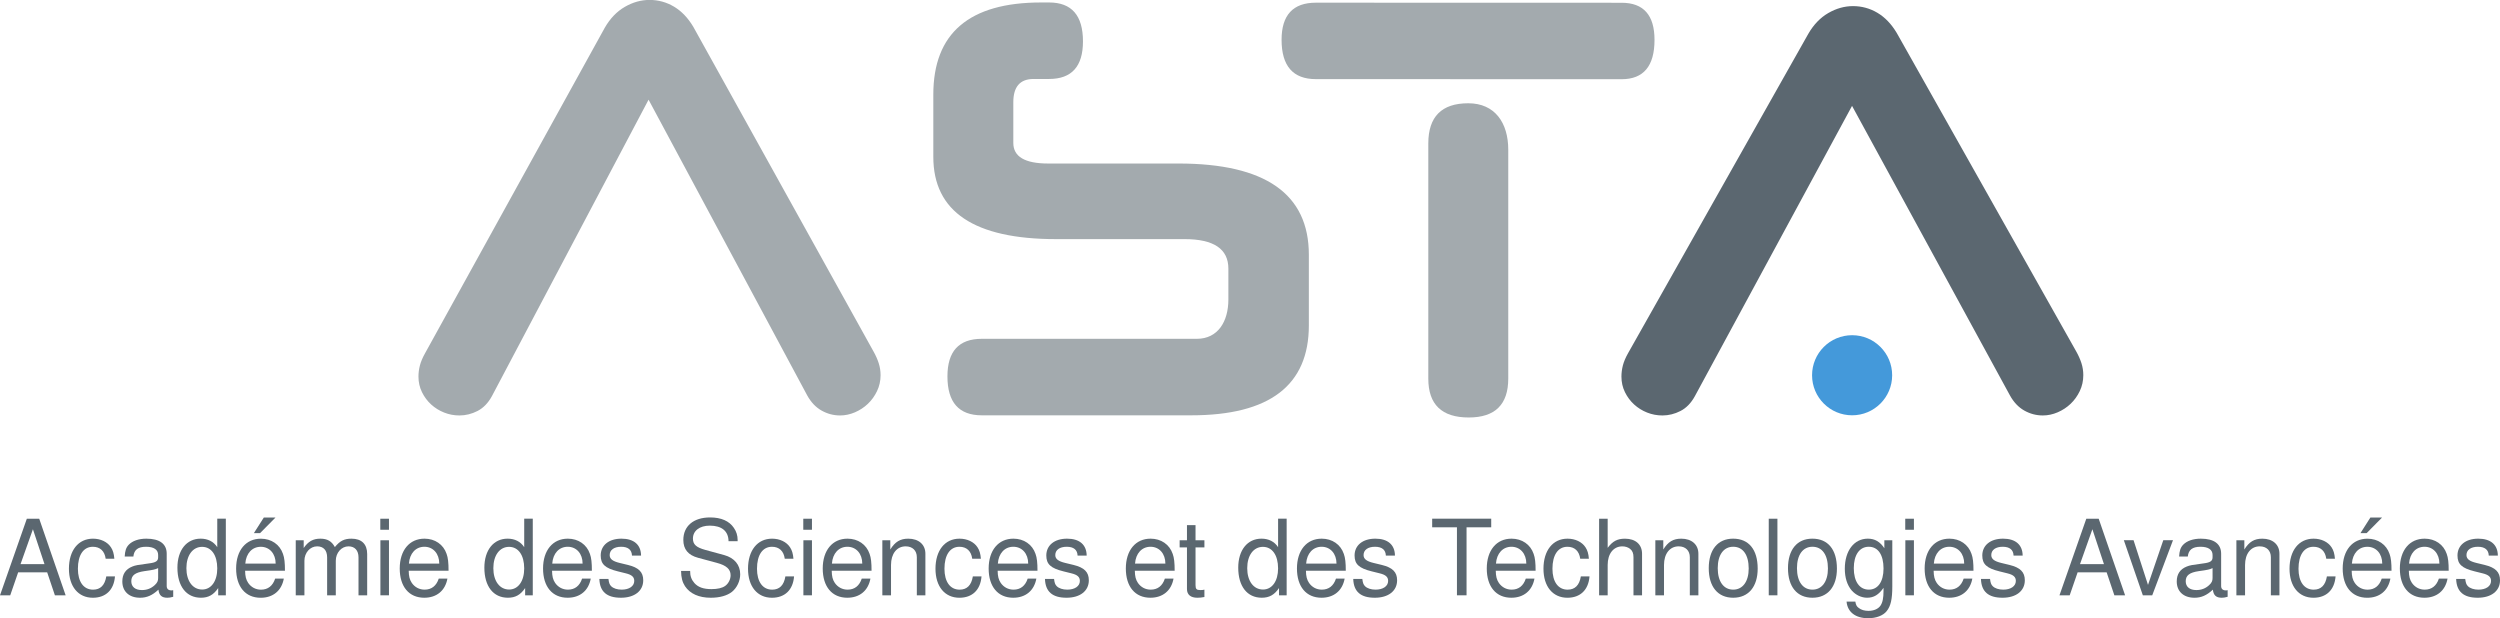 <?xml version="1.0" encoding="UTF-8" standalone="no"?>
<!-- Created with Inkscape (http://www.inkscape.org/) -->

<svg
   width="539.381"
   height="133.379"
   viewBox="0 0 142.711 35.29"
   version="1.1"
   id="svg2871"
   inkscape:version="1.1.2 (b8e25be833, 2022-02-05)"
   sodipodi:docname="logo-baseline.svg"
   xmlns:inkscape="http://www.inkscape.org/namespaces/inkscape"
   xmlns:sodipodi="http://sodipodi.sourceforge.net/DTD/sodipodi-0.dtd"
   xmlns="http://www.w3.org/2000/svg"
   xmlns:svg="http://www.w3.org/2000/svg">
  <sodipodi:namedview
     id="namedview2873"
     pagecolor="#ffffff"
     bordercolor="#666666"
     borderopacity="1.0"
     inkscape:pageshadow="2"
     inkscape:pageopacity="0.0"
     inkscape:pagecheckerboard="0"
     inkscape:document-units="mm"
     showgrid="false"
     units="px"
     inkscape:zoom="2.0938813"
     inkscape:cx="354.60463"
     inkscape:cy="113.66452"
     inkscape:window-width="1920"
     inkscape:window-height="1017"
     inkscape:window-x="-8"
     inkscape:window-y="-8"
     inkscape:window-maximized="1"
     inkscape:current-layer="layer1" />
  <defs
     id="defs2868" />
  <g
     inkscape:label="Calque 1"
     inkscape:groupmode="layer"
     id="layer1">
    <g
       id="g17"
       transform="matrix(0.353,0,0,-0.353,1.879,30.211)">
      <path
         d="M 0,0 -2.003,-5.644 H 1.87 Z m -2.387,-6.969 -1.285,-3.723 H -5.325 L -0.985,1.7 H 1.018 L 5.292,-10.692 H 3.556 l -1.252,3.723 z"
         style="fill:#5b6770;fill-opacity:1;fill-rule:nonzero;stroke:none"
         id="path19" />
    </g>
    <g
       id="g29"
       transform="matrix(0.353,0,0,-0.353,6.032,31.896)">
      <path
         d="m 0,0 c -0.167,1.241 -0.902,1.937 -2.07,1.937 -1.519,0 -2.421,-1.325 -2.421,-3.552 0,-2.108 0.918,-3.383 2.454,-3.383 1.185,0 1.903,0.714 2.137,2.142 H 1.502 C 1.335,-5.032 0.017,-6.307 -2.07,-6.307 c -2.37,0 -3.873,1.819 -3.873,4.692 0,2.958 1.519,4.862 3.889,4.862 1.253,0 2.338,-0.527 2.905,-1.394 C 1.168,1.377 1.335,0.833 1.402,0 Z"
         style="fill:#5b6770;fill-opacity:1;fill-rule:nonzero;stroke:none"
         id="path31" />
    </g>
    <g
       id="g33"
       transform="matrix(0.353,0,0,-0.353,9.027,32.43)">
      <path
         d="m 0,0 c -0.467,-0.221 -0.751,-0.289 -2.237,-0.493 -1.502,-0.221 -2.103,-0.696 -2.103,-1.632 0,-0.9 0.634,-1.427 1.719,-1.427 0.818,0 1.502,0.272 2.07,0.799 C -0.134,-2.362 0,-2.074 0,-1.598 Z M 2.437,-4.64 C 1.97,-4.759 1.786,-4.793 1.486,-4.793 c -0.902,0 -1.336,0.391 -1.436,1.309 -0.985,-0.918 -1.87,-1.309 -2.971,-1.309 -1.77,0 -2.871,1.02 -2.871,2.634 0,1.19 0.55,1.989 1.619,2.414 0.517,0.204 0.801,0.255 2.721,0.51 C -0.351,0.901 0,1.156 0,1.751 v 0.374 c 0,0.85 -0.685,1.326 -1.953,1.326 -1.302,0 -1.937,-0.493 -2.053,-1.581 h -1.403 c 0.051,0.918 0.218,1.445 0.652,1.904 0.6,0.629 1.619,0.986 2.854,0.986 2.153,0 3.288,-0.85 3.288,-2.431 v -5.235 c 0,-0.443 0.268,-0.698 0.752,-0.698 0.083,0 0.15,0 0.3,0.035 z"
         style="fill:#5b6770;fill-opacity:1;fill-rule:nonzero;stroke:none"
         id="path35" />
    </g>
    <g
       id="g37"
       transform="matrix(0.353,0,0,-0.353,10.64,32.435)">
      <path
         d="m 0,0 c 0,-2.074 1.019,-3.451 2.554,-3.451 1.469,0 2.437,1.36 2.437,3.417 0,2.141 -0.951,3.485 -2.453,3.485 C 1.019,3.451 0,2.074 0,0 M 6.377,-4.386 H 5.142 v 1.173 C 4.39,-4.318 3.556,-4.777 2.354,-4.777 c -2.371,0 -3.806,1.853 -3.806,4.862 0,2.838 1.486,4.691 3.756,4.691 1.168,0 2.103,-0.476 2.687,-1.377 v 4.607 h 1.386 z"
         style="fill:#5b6770;fill-opacity:1;fill-rule:nonzero;stroke:none"
         id="path39" />
    </g>
    <g
       id="g41"
       transform="matrix(0.353,0,0,-0.353,15.724,29.545)">
      <path
         d="M 0,0 -2.487,-2.516 H -3.489 L -1.886,0 Z m 0.033,-7.445 c 0,1.598 -0.985,2.719 -2.404,2.719 -1.401,0 -2.387,-1.07 -2.504,-2.719 z m -4.941,-1.156 c 0.017,-0.918 0.15,-1.445 0.501,-1.972 0.484,-0.697 1.219,-1.088 2.07,-1.088 1.118,0 1.903,0.612 2.287,1.785 h 1.402 c -0.351,-1.937 -1.736,-3.094 -3.739,-3.094 -2.471,0 -3.973,1.785 -3.973,4.726 0,2.941 1.569,4.827 4.006,4.827 1.686,0 3.055,-0.935 3.573,-2.464 0.233,-0.629 0.317,-1.445 0.317,-2.72 z"
         style="fill:#5b6770;fill-opacity:1;fill-rule:nonzero;stroke:none"
         id="path43" />
    </g>
    <g
       id="g45"
       transform="matrix(0.353,0,0,-0.353,17.336,30.84)">
      <path
         d="m 0,0 v -1.258 c 0.734,1.071 1.519,1.513 2.688,1.513 1.135,0 1.835,-0.408 2.353,-1.36 0.818,1.003 1.519,1.36 2.688,1.36 1.636,0 2.537,-0.884 2.537,-2.482 v -6.68 H 8.864 v 6.136 c 0,1.122 -0.601,1.785 -1.619,1.785 -1.136,0 -2.054,-1.037 -2.054,-2.329 V -8.907 H 3.789 v 6.136 c 0,1.139 -0.584,1.785 -1.619,1.785 -1.135,0 -2.053,-1.037 -2.053,-2.329 V -8.907 H -1.286 V 0 Z"
         style="fill:#5b6770;fill-opacity:1;fill-rule:nonzero;stroke:none"
         id="path47" />
    </g>
    <path
       d="m 22.204,33.983 h -0.489 v -3.142 h 0.489 z m 0,-3.742 h -0.495 v -0.63 h 0.495 z"
       style="fill:#5b6770;fill-opacity:1;fill-rule:nonzero;stroke:none;stroke-width:0.353"
       id="path49" />
    <g
       id="g51"
       transform="matrix(0.353,0,0,-0.353,25.075,32.172)">
      <path
         d="M 0,0 C 0,1.598 -0.985,2.72 -2.404,2.72 -3.806,2.72 -4.791,1.649 -4.908,0 Z m -4.941,-1.156 c 0.017,-0.918 0.15,-1.445 0.501,-1.971 0.484,-0.697 1.218,-1.088 2.07,-1.088 1.118,0 1.903,0.611 2.287,1.784 h 1.402 c -0.351,-1.937 -1.736,-3.093 -3.739,-3.093 -2.471,0 -3.973,1.785 -3.973,4.725 0,2.941 1.569,4.828 4.006,4.828 1.686,0 3.055,-0.935 3.573,-2.465 0.233,-0.629 0.316,-1.445 0.316,-2.72 z"
         style="fill:#5b6770;fill-opacity:1;fill-rule:nonzero;stroke:none"
         id="path53" />
    </g>
    <g
       id="g55"
       transform="matrix(0.353,0,0,-0.353,28.162,32.435)">
      <path
         d="m 0,0 c 0,-2.074 1.019,-3.451 2.554,-3.451 1.469,0 2.437,1.36 2.437,3.417 0,2.141 -0.951,3.485 -2.453,3.485 C 1.019,3.451 0,2.074 0,0 M 6.377,-4.386 H 5.142 v 1.173 C 4.39,-4.318 3.556,-4.777 2.354,-4.777 c -2.371,0 -3.806,1.853 -3.806,4.862 0,2.838 1.486,4.691 3.756,4.691 1.168,0 2.103,-0.476 2.687,-1.377 v 4.607 h 1.386 z"
         style="fill:#5b6770;fill-opacity:1;fill-rule:nonzero;stroke:none"
         id="path57" />
    </g>
    <g
       id="g59"
       transform="matrix(0.353,0,0,-0.353,33.257,32.172)">
      <path
         d="M 0,0 C 0,1.598 -0.985,2.72 -2.404,2.72 -3.806,2.72 -4.791,1.649 -4.908,0 Z m -4.941,-1.156 c 0.017,-0.918 0.15,-1.445 0.501,-1.971 0.484,-0.697 1.218,-1.088 2.07,-1.088 1.118,0 1.903,0.611 2.287,1.784 h 1.402 c -0.351,-1.937 -1.736,-3.093 -3.739,-3.093 -2.471,0 -3.974,1.785 -3.974,4.725 0,2.941 1.57,4.828 4.007,4.828 1.686,0 3.055,-0.935 3.573,-2.465 0.233,-0.629 0.316,-1.445 0.316,-2.72 z"
         style="fill:#5b6770;fill-opacity:1;fill-rule:nonzero;stroke:none"
         id="path61" />
    </g>
    <g
       id="g63"
       transform="matrix(0.353,0,0,-0.353,36.076,31.716)">
      <path
         d="m 0,0 c -0.034,0.935 -0.635,1.428 -1.753,1.428 -1.135,0 -1.853,-0.51 -1.853,-1.343 0,-0.629 0.484,-1.003 1.619,-1.275 l 1.336,-0.323 c 1.736,-0.425 2.47,-1.155 2.47,-2.482 0,-1.716 -1.402,-2.821 -3.605,-2.821 -2.287,0 -3.422,0.985 -3.489,3.043 h 1.469 c 0.083,-0.664 0.183,-0.918 0.434,-1.173 0.351,-0.357 0.985,-0.561 1.703,-0.561 1.218,0 2.036,0.561 2.036,1.41 0,0.629 -0.384,0.986 -1.352,1.224 l -1.302,0.323 c -2.07,0.51 -2.771,1.173 -2.771,2.567 0,1.649 1.319,2.72 3.355,2.72 2.02,0 3.155,-0.986 3.172,-2.737 z"
         style="fill:#5b6770;fill-opacity:1;fill-rule:nonzero;stroke:none"
         id="path65" />
    </g>
    <g
       id="g67"
       transform="matrix(0.353,0,0,-0.353,41.588,30.894)">
      <path
         d="m 0,0 c -0.017,1.632 -1.102,2.516 -3.038,2.516 -1.636,0 -2.721,-0.833 -2.721,-2.091 0,-0.952 0.534,-1.428 2.003,-1.836 l 3.055,-0.833 c 1.653,-0.459 2.587,-1.58 2.587,-3.11 0,-1.071 -0.517,-2.176 -1.335,-2.839 -0.784,-0.612 -1.97,-0.952 -3.422,-0.952 -1.92,0 -3.356,0.646 -4.173,1.87 -0.418,0.646 -0.618,1.377 -0.635,2.464 h 1.469 c -0.017,-0.798 0.217,-1.427 0.685,-1.954 0.601,-0.68 1.469,-0.986 2.754,-0.986 0.985,0 1.753,0.17 2.237,0.527 0.517,0.374 0.868,1.054 0.868,1.717 0,0.969 -0.685,1.598 -2.237,2.006 l -3.021,0.815 c -1.603,0.425 -2.388,1.377 -2.388,2.89 0,2.244 1.653,3.638 4.324,3.638 1.803,0 3.105,-0.578 3.856,-1.7 C 1.269,1.564 1.469,0.918 1.469,0.221 V 0 Z"
         style="fill:#5b6770;fill-opacity:1;fill-rule:nonzero;stroke:none"
         id="path69" />
    </g>
    <g
       id="g71"
       transform="matrix(0.353,0,0,-0.353,44.798,31.896)">
      <path
         d="m 0,0 c -0.167,1.241 -0.902,1.937 -2.07,1.937 -1.519,0 -2.421,-1.325 -2.421,-3.552 0,-2.108 0.918,-3.383 2.454,-3.383 1.185,0 1.903,0.714 2.137,2.142 H 1.502 C 1.335,-5.032 0.017,-6.307 -2.07,-6.307 c -2.37,0 -3.873,1.819 -3.873,4.692 0,2.958 1.519,4.862 3.89,4.862 1.252,0 2.337,-0.527 2.904,-1.394 C 1.168,1.377 1.335,0.833 1.402,0 Z"
         style="fill:#5b6770;fill-opacity:1;fill-rule:nonzero;stroke:none"
         id="path73" />
    </g>
    <path
       d="m 46.35,33.983 h -0.489 v -3.142 h 0.489 z m 0,-3.742 h -0.495 v -0.63 h 0.495 z"
       style="fill:#5b6770;fill-opacity:1;fill-rule:nonzero;stroke:none;stroke-width:0.353"
       id="path75" />
    <g
       id="g77"
       transform="matrix(0.353,0,0,-0.353,49.222,32.172)">
      <path
         d="M 0,0 C 0,1.598 -0.985,2.72 -2.404,2.72 -3.806,2.72 -4.791,1.649 -4.908,0 Z m -4.941,-1.156 c 0.017,-0.918 0.15,-1.445 0.501,-1.971 0.484,-0.697 1.218,-1.088 2.07,-1.088 1.118,0 1.903,0.611 2.287,1.784 h 1.402 c -0.351,-1.937 -1.736,-3.093 -3.739,-3.093 -2.471,0 -3.973,1.785 -3.973,4.725 0,2.941 1.569,4.828 4.006,4.828 1.686,0 3.055,-0.935 3.573,-2.465 0.233,-0.629 0.316,-1.445 0.316,-2.72 z"
         style="fill:#5b6770;fill-opacity:1;fill-rule:nonzero;stroke:none"
         id="path79" />
    </g>
    <g
       id="g81"
       transform="matrix(0.353,0,0,-0.353,50.822,30.84)">
      <path
         d="m 0,0 v -1.496 c 0.768,1.241 1.603,1.751 2.904,1.751 1.686,0 2.771,-0.952 2.771,-2.431 V -8.907 H 4.29 v 6.17 c 0,1.071 -0.701,1.751 -1.803,1.751 -1.436,0 -2.37,-1.19 -2.37,-3.009 V -8.907 H -1.286 V 0 Z"
         style="fill:#5b6770;fill-opacity:1;fill-rule:nonzero;stroke:none"
         id="path83" />
    </g>
    <g
       id="g85"
       transform="matrix(0.353,0,0,-0.353,55.499,31.896)">
      <path
         d="m 0,0 c -0.167,1.241 -0.902,1.937 -2.07,1.937 -1.519,0 -2.421,-1.325 -2.421,-3.552 0,-2.108 0.918,-3.383 2.454,-3.383 1.185,0 1.903,0.714 2.137,2.142 H 1.502 C 1.335,-5.032 0.017,-6.307 -2.07,-6.307 c -2.37,0 -3.873,1.819 -3.873,4.692 0,2.958 1.519,4.862 3.889,4.862 1.253,0 2.338,-0.527 2.905,-1.394 C 1.168,1.377 1.335,0.833 1.402,0 Z"
         style="fill:#5b6770;fill-opacity:1;fill-rule:nonzero;stroke:none"
         id="path87" />
    </g>
    <g
       id="g89"
       transform="matrix(0.353,0,0,-0.353,58.694,32.172)">
      <path
         d="M 0,0 C 0,1.598 -0.985,2.72 -2.404,2.72 -3.806,2.72 -4.791,1.649 -4.908,0 Z m -4.941,-1.156 c 0.017,-0.918 0.15,-1.445 0.501,-1.971 0.484,-0.697 1.218,-1.088 2.07,-1.088 1.118,0 1.903,0.611 2.287,1.784 h 1.402 c -0.351,-1.937 -1.736,-3.093 -3.739,-3.093 -2.471,0 -3.974,1.785 -3.974,4.725 0,2.941 1.57,4.828 4.007,4.828 1.686,0 3.055,-0.935 3.573,-2.465 0.233,-0.629 0.316,-1.445 0.316,-2.72 z"
         style="fill:#5b6770;fill-opacity:1;fill-rule:nonzero;stroke:none"
         id="path91" />
    </g>
    <g
       id="g93"
       transform="matrix(0.353,0,0,-0.353,61.513,31.716)">
      <path
         d="m 0,0 c -0.034,0.935 -0.635,1.428 -1.753,1.428 -1.135,0 -1.853,-0.51 -1.853,-1.343 0,-0.629 0.484,-1.003 1.619,-1.275 l 1.336,-0.323 c 1.736,-0.425 2.47,-1.155 2.47,-2.482 0,-1.716 -1.402,-2.821 -3.605,-2.821 -2.287,0 -3.422,0.985 -3.489,3.043 h 1.469 c 0.083,-0.664 0.183,-0.918 0.434,-1.173 0.351,-0.357 0.985,-0.561 1.703,-0.561 1.218,0 2.036,0.561 2.036,1.41 0,0.629 -0.384,0.986 -1.352,1.224 l -1.302,0.323 c -2.07,0.51 -2.771,1.173 -2.771,2.567 0,1.649 1.319,2.72 3.355,2.72 2.02,0 3.155,-0.986 3.172,-2.737 z"
         style="fill:#5b6770;fill-opacity:1;fill-rule:nonzero;stroke:none"
         id="path95" />
    </g>
    <g
       id="g97"
       transform="matrix(0.353,0,0,-0.353,66.525,32.172)">
      <path
         d="M 0,0 C 0,1.598 -0.985,2.72 -2.404,2.72 -3.806,2.72 -4.791,1.649 -4.908,0 Z m -4.941,-1.156 c 0.017,-0.918 0.15,-1.445 0.501,-1.971 0.484,-0.697 1.218,-1.088 2.07,-1.088 1.118,0 1.903,0.611 2.287,1.784 h 1.402 c -0.351,-1.937 -1.736,-3.093 -3.739,-3.093 -2.471,0 -3.974,1.785 -3.974,4.725 0,2.941 1.57,4.828 4.007,4.828 1.686,0 3.055,-0.935 3.573,-2.465 0.233,-0.629 0.316,-1.445 0.316,-2.72 z"
         style="fill:#5b6770;fill-opacity:1;fill-rule:nonzero;stroke:none"
         id="path99" />
    </g>
    <g
       id="g101"
       transform="matrix(0.353,0,0,-0.353,68.753,31.248)">
      <path
         d="m 0,0 h -1.436 v -6.102 c 0,-0.629 0.167,-0.799 0.768,-0.799 0.284,0 0.467,0.017 0.668,0.068 v -1.19 c -0.468,-0.085 -0.768,-0.119 -1.135,-0.119 -1.085,0 -1.686,0.493 -1.686,1.411 V 0 h -1.185 v 1.156 h 1.185 v 2.448 h 1.385 V 1.156 H 0 Z"
         style="fill:#5b6770;fill-opacity:1;fill-rule:nonzero;stroke:none"
         id="path103" />
    </g>
    <g
       id="g105"
       transform="matrix(0.353,0,0,-0.353,71.197,32.435)">
      <path
         d="m 0,0 c 0,-2.074 1.018,-3.451 2.554,-3.451 1.468,0 2.437,1.36 2.437,3.417 0,2.141 -0.952,3.485 -2.454,3.485 C 1.018,3.451 0,2.074 0,0 M 6.376,-4.386 H 5.141 v 1.173 C 4.39,-4.318 3.556,-4.777 2.354,-4.777 c -2.372,0 -3.807,1.853 -3.807,4.862 0,2.838 1.486,4.691 3.757,4.691 1.168,0 2.102,-0.476 2.687,-1.377 v 4.607 h 1.385 z"
         style="fill:#5b6770;fill-opacity:1;fill-rule:nonzero;stroke:none"
         id="path107" />
    </g>
    <g
       id="g109"
       transform="matrix(0.353,0,0,-0.353,76.293,32.172)">
      <path
         d="M 0,0 C 0,1.598 -0.985,2.72 -2.404,2.72 -3.807,2.72 -4.791,1.649 -4.908,0 Z m -4.941,-1.156 c 0.016,-0.918 0.15,-1.445 0.501,-1.971 0.483,-0.697 1.218,-1.088 2.069,-1.088 1.119,0 1.903,0.611 2.287,1.784 h 1.402 c -0.35,-1.937 -1.736,-3.093 -3.739,-3.093 -2.471,0 -3.973,1.785 -3.973,4.725 0,2.941 1.57,4.828 4.006,4.828 1.687,0 3.055,-0.935 3.573,-2.465 0.234,-0.629 0.317,-1.445 0.317,-2.72 z"
         style="fill:#5b6770;fill-opacity:1;fill-rule:nonzero;stroke:none"
         id="path111" />
    </g>
    <g
       id="g113"
       transform="matrix(0.353,0,0,-0.353,79.111,31.716)">
      <path
         d="m 0,0 c -0.033,0.935 -0.635,1.428 -1.753,1.428 -1.135,0 -1.852,-0.51 -1.852,-1.343 0,-0.629 0.483,-1.003 1.619,-1.275 l 1.335,-0.323 c 1.736,-0.425 2.47,-1.155 2.47,-2.482 0,-1.716 -1.402,-2.821 -3.605,-2.821 -2.287,0 -3.422,0.985 -3.489,3.043 h 1.468 c 0.084,-0.664 0.184,-0.918 0.435,-1.173 0.351,-0.357 0.984,-0.561 1.702,-0.561 1.219,0 2.037,0.561 2.037,1.41 0,0.629 -0.384,0.986 -1.352,1.224 l -1.302,0.323 c -2.07,0.51 -2.772,1.173 -2.772,2.567 0,1.649 1.32,2.72 3.356,2.72 2.02,0 3.155,-0.986 3.172,-2.737 z"
         style="fill:#5b6770;fill-opacity:1;fill-rule:nonzero;stroke:none"
         id="path115" />
    </g>
    <g
       id="g117"
       transform="matrix(0.353,0,0,-0.353,83.717,33.983)">
      <path
         d="m 0,0 h -1.553 v 10.998 h -4.006 v 1.394 H 3.99 V 10.998 H 0 Z"
         style="fill:#5b6770;fill-opacity:1;fill-rule:nonzero;stroke:none"
         id="path119" />
    </g>
    <g
       id="g121"
       transform="matrix(0.353,0,0,-0.353,87.129,32.172)">
      <path
         d="M 0,0 C 0,1.598 -0.985,2.72 -2.404,2.72 -3.807,2.72 -4.791,1.649 -4.908,0 Z m -4.941,-1.156 c 0.016,-0.918 0.15,-1.445 0.501,-1.971 0.483,-0.697 1.218,-1.088 2.069,-1.088 1.119,0 1.903,0.611 2.287,1.784 h 1.402 c -0.35,-1.937 -1.736,-3.093 -3.739,-3.093 -2.471,0 -3.973,1.785 -3.973,4.725 0,2.941 1.57,4.828 4.006,4.828 1.687,0 3.055,-0.935 3.573,-2.465 0.234,-0.629 0.317,-1.445 0.317,-2.72 z"
         style="fill:#5b6770;fill-opacity:1;fill-rule:nonzero;stroke:none"
         id="path123" />
    </g>
    <g
       id="g125"
       transform="matrix(0.353,0,0,-0.353,90.206,31.896)">
      <path
         d="m 0,0 c -0.167,1.241 -0.901,1.937 -2.069,1.937 -1.52,0 -2.421,-1.325 -2.421,-3.552 0,-2.108 0.918,-3.383 2.454,-3.383 1.184,0 1.903,0.714 2.137,2.142 h 1.402 c -0.167,-2.176 -1.486,-3.451 -3.572,-3.451 -2.371,0 -3.873,1.819 -3.873,4.692 0,2.958 1.518,4.862 3.889,4.862 1.252,0 2.337,-0.527 2.905,-1.394 C 1.169,1.377 1.336,0.833 1.402,0 Z"
         style="fill:#5b6770;fill-opacity:1;fill-rule:nonzero;stroke:none"
         id="path127" />
    </g>
    <g
       id="g129"
       transform="matrix(0.353,0,0,-0.353,91.773,29.611)">
      <path
         d="m 0,0 v -4.708 c 0.818,1.087 1.569,1.479 2.805,1.479 1.703,0 2.755,-0.936 2.755,-2.431 v -6.732 H 4.174 v 6.171 c 0,0.629 -0.167,1.054 -0.568,1.36 C 3.272,-4.606 2.838,-4.47 2.371,-4.47 0.936,-4.47 0,-5.66 0,-7.479 v -4.913 H -1.385 V 0 Z"
         style="fill:#5b6770;fill-opacity:1;fill-rule:nonzero;stroke:none"
         id="path131" />
    </g>
    <g
       id="g133"
       transform="matrix(0.353,0,0,-0.353,94.948,30.84)">
      <path
         d="m 0,0 v -1.496 c 0.768,1.241 1.603,1.751 2.904,1.751 1.687,0 2.772,-0.952 2.772,-2.431 V -8.907 H 4.29 v 6.17 c 0,1.071 -0.701,1.751 -1.803,1.751 -1.435,0 -2.371,-1.19 -2.371,-3.009 V -8.907 H -1.285 V 0 Z"
         style="fill:#5b6770;fill-opacity:1;fill-rule:nonzero;stroke:none"
         id="path135" />
    </g>
    <g
       id="g137"
       transform="matrix(0.353,0,0,-0.353,98.056,32.435)">
      <path
         d="m 0,0 c 0,-2.159 0.951,-3.468 2.504,-3.468 1.535,0 2.504,1.309 2.504,3.417 0,2.21 -0.936,3.518 -2.504,3.518 C 0.951,3.467 0,2.159 0,0 m 6.46,-0.068 c 0,-2.924 -1.486,-4.709 -3.956,-4.709 -2.487,0 -3.957,1.768 -3.957,4.777 0,2.992 1.47,4.776 3.939,4.776 2.538,0 3.974,-1.768 3.974,-4.844"
         style="fill:#5b6770;fill-opacity:1;fill-rule:nonzero;stroke:none"
         id="path139" />
    </g>
    <path
       d="m 101.463,33.983 h -0.495 v -4.372 h 0.495 z"
       style="fill:#5b6770;fill-opacity:1;fill-rule:nonzero;stroke:none;stroke-width:0.353"
       id="path141" />
    <g
       id="g143"
       transform="matrix(0.353,0,0,-0.353,102.579,32.435)">
      <path
         d="m 0,0 c 0,-2.159 0.951,-3.468 2.504,-3.468 1.535,0 2.504,1.309 2.504,3.417 0,2.21 -0.936,3.518 -2.504,3.518 C 0.951,3.467 0,2.159 0,0 m 6.46,-0.068 c 0,-2.924 -1.486,-4.709 -3.956,-4.709 -2.487,0 -3.957,1.768 -3.957,4.777 0,2.992 1.47,4.776 3.939,4.776 2.538,0 3.974,-1.768 3.974,-4.844"
         style="fill:#5b6770;fill-opacity:1;fill-rule:nonzero;stroke:none"
         id="path145" />
    </g>
    <g
       id="g147"
       transform="matrix(0.353,0,0,-0.353,105.823,32.435)">
      <path
         d="m 0,0 c 0,-2.159 0.918,-3.468 2.438,-3.468 1.468,0 2.37,1.292 2.37,3.417 0,2.227 -0.885,3.518 -2.388,3.518 C 0.918,3.467 0,2.142 0,0 m 6.227,4.521 v -7.445 c 0,-2.091 -0.251,-3.213 -0.918,-4.029 -0.568,-0.714 -1.687,-1.138 -2.989,-1.138 -2.053,0 -3.339,1.003 -3.489,2.685 H 0.25 c 0.084,-0.527 0.218,-0.799 0.567,-1.036 0.385,-0.307 0.936,-0.459 1.553,-0.459 0.852,0 1.569,0.305 1.937,0.833 0.35,0.509 0.501,1.223 0.501,2.43 v 0.459 c -0.786,-1.122 -1.57,-1.598 -2.655,-1.598 -0.918,0 -1.852,0.442 -2.504,1.19 -0.717,0.85 -1.101,2.04 -1.101,3.502 0,2.906 1.502,4.861 3.723,4.861 1.134,0 1.969,-0.493 2.67,-1.547 v 1.292 z"
         style="fill:#5b6770;fill-opacity:1;fill-rule:nonzero;stroke:none"
         id="path149" />
    </g>
    <path
       d="m 109.255,33.983 h -0.489 v -3.142 h 0.489 z m 0,-3.742 h -0.495 v -0.63 h 0.495 z"
       style="fill:#5b6770;fill-opacity:1;fill-rule:nonzero;stroke:none;stroke-width:0.353"
       id="path151" />
    <g
       id="g153"
       transform="matrix(0.353,0,0,-0.353,112.125,32.172)">
      <path
         d="M 0,0 C 0,1.598 -0.985,2.72 -2.404,2.72 -3.807,2.72 -4.791,1.649 -4.908,0 Z m -4.941,-1.156 c 0.016,-0.918 0.15,-1.445 0.501,-1.971 0.483,-0.697 1.218,-1.088 2.069,-1.088 1.119,0 1.903,0.611 2.287,1.784 h 1.402 c -0.35,-1.937 -1.736,-3.093 -3.739,-3.093 -2.471,0 -3.973,1.785 -3.973,4.725 0,2.941 1.57,4.828 4.006,4.828 1.687,0 3.055,-0.935 3.573,-2.465 0.234,-0.629 0.317,-1.445 0.317,-2.72 z"
         style="fill:#5b6770;fill-opacity:1;fill-rule:nonzero;stroke:none"
         id="path155" />
    </g>
    <g
       id="g157"
       transform="matrix(0.353,0,0,-0.353,114.944,31.716)">
      <path
         d="m 0,0 c -0.033,0.935 -0.635,1.428 -1.753,1.428 -1.135,0 -1.852,-0.51 -1.852,-1.343 0,-0.629 0.483,-1.003 1.619,-1.275 l 1.335,-0.323 c 1.736,-0.425 2.47,-1.155 2.47,-2.482 0,-1.716 -1.402,-2.821 -3.605,-2.821 -2.287,0 -3.422,0.985 -3.489,3.043 h 1.468 c 0.084,-0.664 0.184,-0.918 0.435,-1.173 0.351,-0.357 0.984,-0.561 1.702,-0.561 1.219,0 2.037,0.561 2.037,1.41 0,0.629 -0.384,0.986 -1.352,1.224 l -1.302,0.323 c -2.07,0.51 -2.772,1.173 -2.772,2.567 0,1.649 1.32,2.72 3.356,2.72 2.02,0 3.155,-0.986 3.172,-2.737 z"
         style="fill:#5b6770;fill-opacity:1;fill-rule:nonzero;stroke:none"
         id="path159" />
    </g>
    <g
       id="g161"
       transform="matrix(0.353,0,0,-0.353,119.443,30.211)">
      <path
         d="M 0,0 -2.003,-5.644 H 1.87 Z m -2.387,-6.969 -1.285,-3.723 H -5.324 L -0.984,1.7 H 1.019 L 5.292,-10.692 H 3.556 l -1.252,3.723 z"
         style="fill:#5b6770;fill-opacity:1;fill-rule:nonzero;stroke:none"
         id="path163" />
    </g>
    <g
       id="g165"
       transform="matrix(0.353,0,0,-0.353,122.323,33.983)">
      <path
         d="m 0,0 -3.071,8.907 h 1.569 L 0.835,1.683 3.306,8.907 H 4.875 L 1.52,0 Z"
         style="fill:#5b6770;fill-opacity:1;fill-rule:nonzero;stroke:none"
         id="path167" />
    </g>
    <g
       id="g169"
       transform="matrix(0.353,0,0,-0.353,126.303,32.43)">
      <path
         d="m 0,0 c -0.467,-0.221 -0.751,-0.289 -2.236,-0.493 -1.503,-0.221 -2.104,-0.696 -2.104,-1.632 0,-0.9 0.635,-1.427 1.72,-1.427 0.817,0 1.502,0.272 2.069,0.799 C -0.133,-2.362 0,-2.074 0,-1.598 Z M 2.438,-4.64 C 1.971,-4.759 1.787,-4.793 1.486,-4.793 c -0.901,0 -1.336,0.391 -1.435,1.309 -0.986,-0.918 -1.87,-1.309 -2.972,-1.309 -1.769,0 -2.871,1.02 -2.871,2.634 0,1.19 0.551,1.989 1.619,2.414 0.518,0.204 0.802,0.255 2.721,0.51 C -0.35,0.901 0,1.156 0,1.751 v 0.374 c 0,0.85 -0.684,1.326 -1.953,1.326 -1.302,0 -1.936,-0.493 -2.053,-1.581 h -1.402 c 0.05,0.918 0.217,1.445 0.651,1.904 0.601,0.629 1.619,0.986 2.855,0.986 2.153,0 3.288,-0.85 3.288,-2.431 v -5.235 c 0,-0.443 0.267,-0.698 0.751,-0.698 0.084,0 0.15,0 0.301,0.035 z"
         style="fill:#5b6770;fill-opacity:1;fill-rule:nonzero;stroke:none"
         id="path171" />
    </g>
    <g
       id="g173"
       transform="matrix(0.353,0,0,-0.353,128.117,30.84)">
      <path
         d="m 0,0 v -1.496 c 0.768,1.241 1.603,1.751 2.904,1.751 1.687,0 2.772,-0.952 2.772,-2.431 V -8.907 H 4.29 v 6.17 c 0,1.071 -0.701,1.751 -1.803,1.751 -1.435,0 -2.371,-1.19 -2.371,-3.009 V -8.907 H -1.285 V 0 Z"
         style="fill:#5b6770;fill-opacity:1;fill-rule:nonzero;stroke:none"
         id="path175" />
    </g>
    <g
       id="g177"
       transform="matrix(0.353,0,0,-0.353,132.794,31.896)">
      <path
         d="m 0,0 c -0.167,1.241 -0.901,1.937 -2.069,1.937 -1.52,0 -2.421,-1.325 -2.421,-3.552 0,-2.108 0.918,-3.383 2.454,-3.383 1.185,0 1.903,0.714 2.137,2.142 h 1.402 c -0.167,-2.176 -1.486,-3.451 -3.572,-3.451 -2.371,0 -3.873,1.819 -3.873,4.692 0,2.958 1.518,4.862 3.889,4.862 1.252,0 2.337,-0.527 2.905,-1.394 C 1.169,1.377 1.336,0.833 1.402,0 Z"
         style="fill:#5b6770;fill-opacity:1;fill-rule:nonzero;stroke:none"
         id="path179" />
    </g>
    <g
       id="g181"
       transform="matrix(0.353,0,0,-0.353,135.977,29.545)">
      <path
         d="M 0,0 -2.487,-2.516 H -3.488 L -1.886,0 Z m 0.034,-7.445 c 0,1.598 -0.985,2.719 -2.404,2.719 -1.402,0 -2.387,-1.07 -2.504,-2.719 z m -4.941,-1.156 c 0.016,-0.918 0.15,-1.445 0.501,-1.972 0.483,-0.697 1.218,-1.088 2.069,-1.088 1.119,0 1.903,0.612 2.287,1.785 h 1.403 c -0.351,-1.937 -1.737,-3.094 -3.74,-3.094 -2.47,0 -3.972,1.785 -3.972,4.726 0,2.941 1.569,4.827 4.005,4.827 1.687,0 3.055,-0.935 3.573,-2.464 0.234,-0.629 0.317,-1.445 0.317,-2.72 z"
         style="fill:#5b6770;fill-opacity:1;fill-rule:nonzero;stroke:none"
         id="path183" />
    </g>
    <g
       id="g185"
       transform="matrix(0.353,0,0,-0.353,139.252,32.172)">
      <path
         d="M 0,0 C 0,1.598 -0.985,2.72 -2.404,2.72 -3.807,2.72 -4.791,1.649 -4.908,0 Z m -4.941,-1.156 c 0.016,-0.918 0.15,-1.445 0.501,-1.971 0.483,-0.697 1.218,-1.088 2.069,-1.088 1.119,0 1.903,0.611 2.287,1.784 h 1.402 c -0.35,-1.937 -1.736,-3.093 -3.739,-3.093 -2.471,0 -3.973,1.785 -3.973,4.725 0,2.941 1.57,4.828 4.006,4.828 1.687,0 3.055,-0.935 3.573,-2.465 0.234,-0.629 0.317,-1.445 0.317,-2.72 z"
         style="fill:#5b6770;fill-opacity:1;fill-rule:nonzero;stroke:none"
         id="path187" />
    </g>
    <g
       id="g189"
       transform="matrix(0.353,0,0,-0.353,142.07,31.716)">
      <path
         d="m 0,0 c -0.033,0.935 -0.635,1.428 -1.753,1.428 -1.135,0 -1.852,-0.51 -1.852,-1.343 0,-0.629 0.483,-1.003 1.619,-1.275 l 1.335,-0.323 c 1.736,-0.425 2.47,-1.155 2.47,-2.482 0,-1.716 -1.402,-2.821 -3.605,-2.821 -2.287,0 -3.422,0.985 -3.489,3.043 h 1.468 c 0.084,-0.664 0.184,-0.918 0.435,-1.173 0.351,-0.357 0.984,-0.561 1.702,-0.561 1.219,0 2.037,0.561 2.037,1.41 0,0.629 -0.384,0.986 -1.352,1.224 l -1.302,0.323 c -2.07,0.51 -2.772,1.173 -2.772,2.567 0,1.649 1.32,2.72 3.356,2.72 2.02,0 3.155,-0.986 3.172,-2.737 z"
         style="fill:#5b6770;fill-opacity:1;fill-rule:nonzero;stroke:none"
         id="path191" />
    </g>
    <g
       id="g193"
       transform="matrix(0.353,0,0,-0.353,37.023,5.691)">
      <path
         d="m 0,0 -25.341,-47.952 c -0.609,-1.11 -1.383,-1.905 -2.321,-2.387 -0.94,-0.483 -1.916,-0.724 -2.93,-0.724 -0.863,0 -1.687,0.157 -2.473,0.471 -0.787,0.313 -1.484,0.747 -2.093,1.302 -0.609,0.554 -1.104,1.217 -1.484,1.99 -0.38,0.77 -0.571,1.615 -0.571,2.531 0,0.579 0.076,1.169 0.229,1.773 0.152,0.602 0.43,1.266 0.837,1.99 l 29.07,52.653 c 0.862,1.495 1.94,2.616 3.234,3.365 1.294,0.747 2.626,1.121 3.995,1.121 1.42,0 2.74,-0.362 3.957,-1.085 1.218,-0.724 2.257,-1.809 3.12,-3.256 l 29.147,-52.509 c 0.355,-0.628 0.634,-1.255 0.837,-1.882 0.203,-0.627 0.305,-1.278 0.305,-1.953 0,-0.916 -0.19,-1.772 -0.571,-2.568 -0.381,-0.796 -0.875,-1.483 -1.484,-2.062 -0.609,-0.579 -1.307,-1.037 -2.092,-1.374 -0.788,-0.337 -1.587,-0.507 -2.398,-0.507 -1.065,0 -2.068,0.265 -3.006,0.796 -0.939,0.53 -1.712,1.349 -2.321,2.46 z"
         style="fill:#a3aaae;fill-opacity:1;fill-rule:nonzero;stroke:none"
         id="path195" />
    </g>
    <g
       id="g197"
       transform="matrix(0.353,0,0,-0.353,74.715,18.575)">
      <path
         d="M 0,0 C 0,-9.694 -6.343,-14.542 -19.025,-14.542 H -52.89 c -3.704,0 -5.555,2.099 -5.555,6.294 0,4.052 1.851,6.078 5.555,6.078 h 34.778 c 3.399,0 5.099,2.783 5.099,6.353 v 4.992 c 0,3.183 -2.359,4.775 -7.077,4.775 h -20.776 c -13.241,0 -19.863,4.436 -19.863,13.311 v 10.056 c 0,9.935 5.809,14.903 17.428,14.903 h 1.294 c 3.653,0 5.479,-2.098 5.479,-6.294 0,-4.051 -1.826,-6.077 -5.479,-6.077 h -2.512 c -2.182,0 -3.272,-1.255 -3.272,-3.762 v -6.583 c 0,-2.219 1.876,-3.328 5.631,-3.328 h 21.08 C -7.027,26.176 0,21.256 0,11.418 Z"
         style="fill:#a3aaae;fill-opacity:1;fill-rule:nonzero;stroke:none"
         id="path199" />
    </g>
    <g
       id="g205"
       transform="matrix(0.353,0,0,-0.353,105.723,6.044)">
      <path
         d="m 0,0 -25.421,-46.952 c -0.608,-1.11 -1.383,-1.905 -2.321,-2.387 -0.939,-0.483 -1.915,-0.724 -2.93,-0.724 -0.863,0 -1.687,0.157 -2.473,0.471 -0.787,0.313 -1.484,0.747 -2.092,1.302 -0.61,0.554 -1.104,1.217 -1.485,1.99 -0.381,0.77 -0.57,1.615 -0.57,2.531 0,0.58 0.076,1.169 0.227,1.773 0.153,0.602 0.431,1.266 0.838,1.99 l 29.15,51.653 c 0.862,1.495 1.94,2.616 3.234,3.365 1.294,0.747 2.625,1.121 3.995,1.121 1.42,0 2.74,-0.362 3.957,-1.085 1.218,-0.724 2.257,-1.809 3.12,-3.256 l 29.027,-51.509 c 0.354,-0.628 0.633,-1.255 0.838,-1.882 0.202,-0.627 0.303,-1.278 0.303,-1.953 0,-0.916 -0.19,-1.772 -0.57,-2.568 -0.381,-0.796 -0.875,-1.483 -1.484,-2.062 -0.609,-0.579 -1.307,-1.037 -2.093,-1.374 -0.787,-0.337 -1.586,-0.507 -2.397,-0.507 -1.065,0 -2.068,0.265 -3.007,0.796 -0.938,0.53 -1.711,1.35 -2.32,2.46 z"
         style="fill:#5b6770;fill-opacity:1;fill-rule:nonzero;stroke:none"
         id="path207" />
    </g>
    <g
       id="g209"
       transform="matrix(0.353,0,0,-0.353,108.013,21.421)">
      <path
         d="m 0,0 c 0,-3.577 -2.899,-6.476 -6.476,-6.476 -3.577,0 -6.476,2.899 -6.476,6.476 0,3.577 2.899,6.476 6.476,6.476 C -2.899,6.476 0,3.577 0,0"
         style="fill:#4499da;fill-opacity:1;fill-rule:nonzero;stroke:none"
         id="path211" />
    </g>
    <path
       d="m 86.098,21.612 c 0,1.48 -0.752,2.22 -2.255,2.22 -1.54,0 -2.309,-0.74 -2.309,-2.22 V 8.192 c 0,-1.531 0.761,-2.297 2.282,-2.297 1.521,0 2.282,1.119 2.282,2.65 z M 75.118,4.517 c -1.306,0 -1.96,-0.748 -1.96,-2.246 0,-1.412 0.654,-2.118 1.96,-2.118 l 17.45,0.005 c 1.253,0 1.879,0.706 1.879,2.118 0,1.498 -0.627,2.246 -1.879,2.246 z"
       style="fill:#a3aaae;fill-opacity:1;fill-rule:nonzero;stroke:none;stroke-width:0.353"
       id="path203"
       sodipodi:nodetypes="ssssssscsccscc" />
  </g>
</svg>
